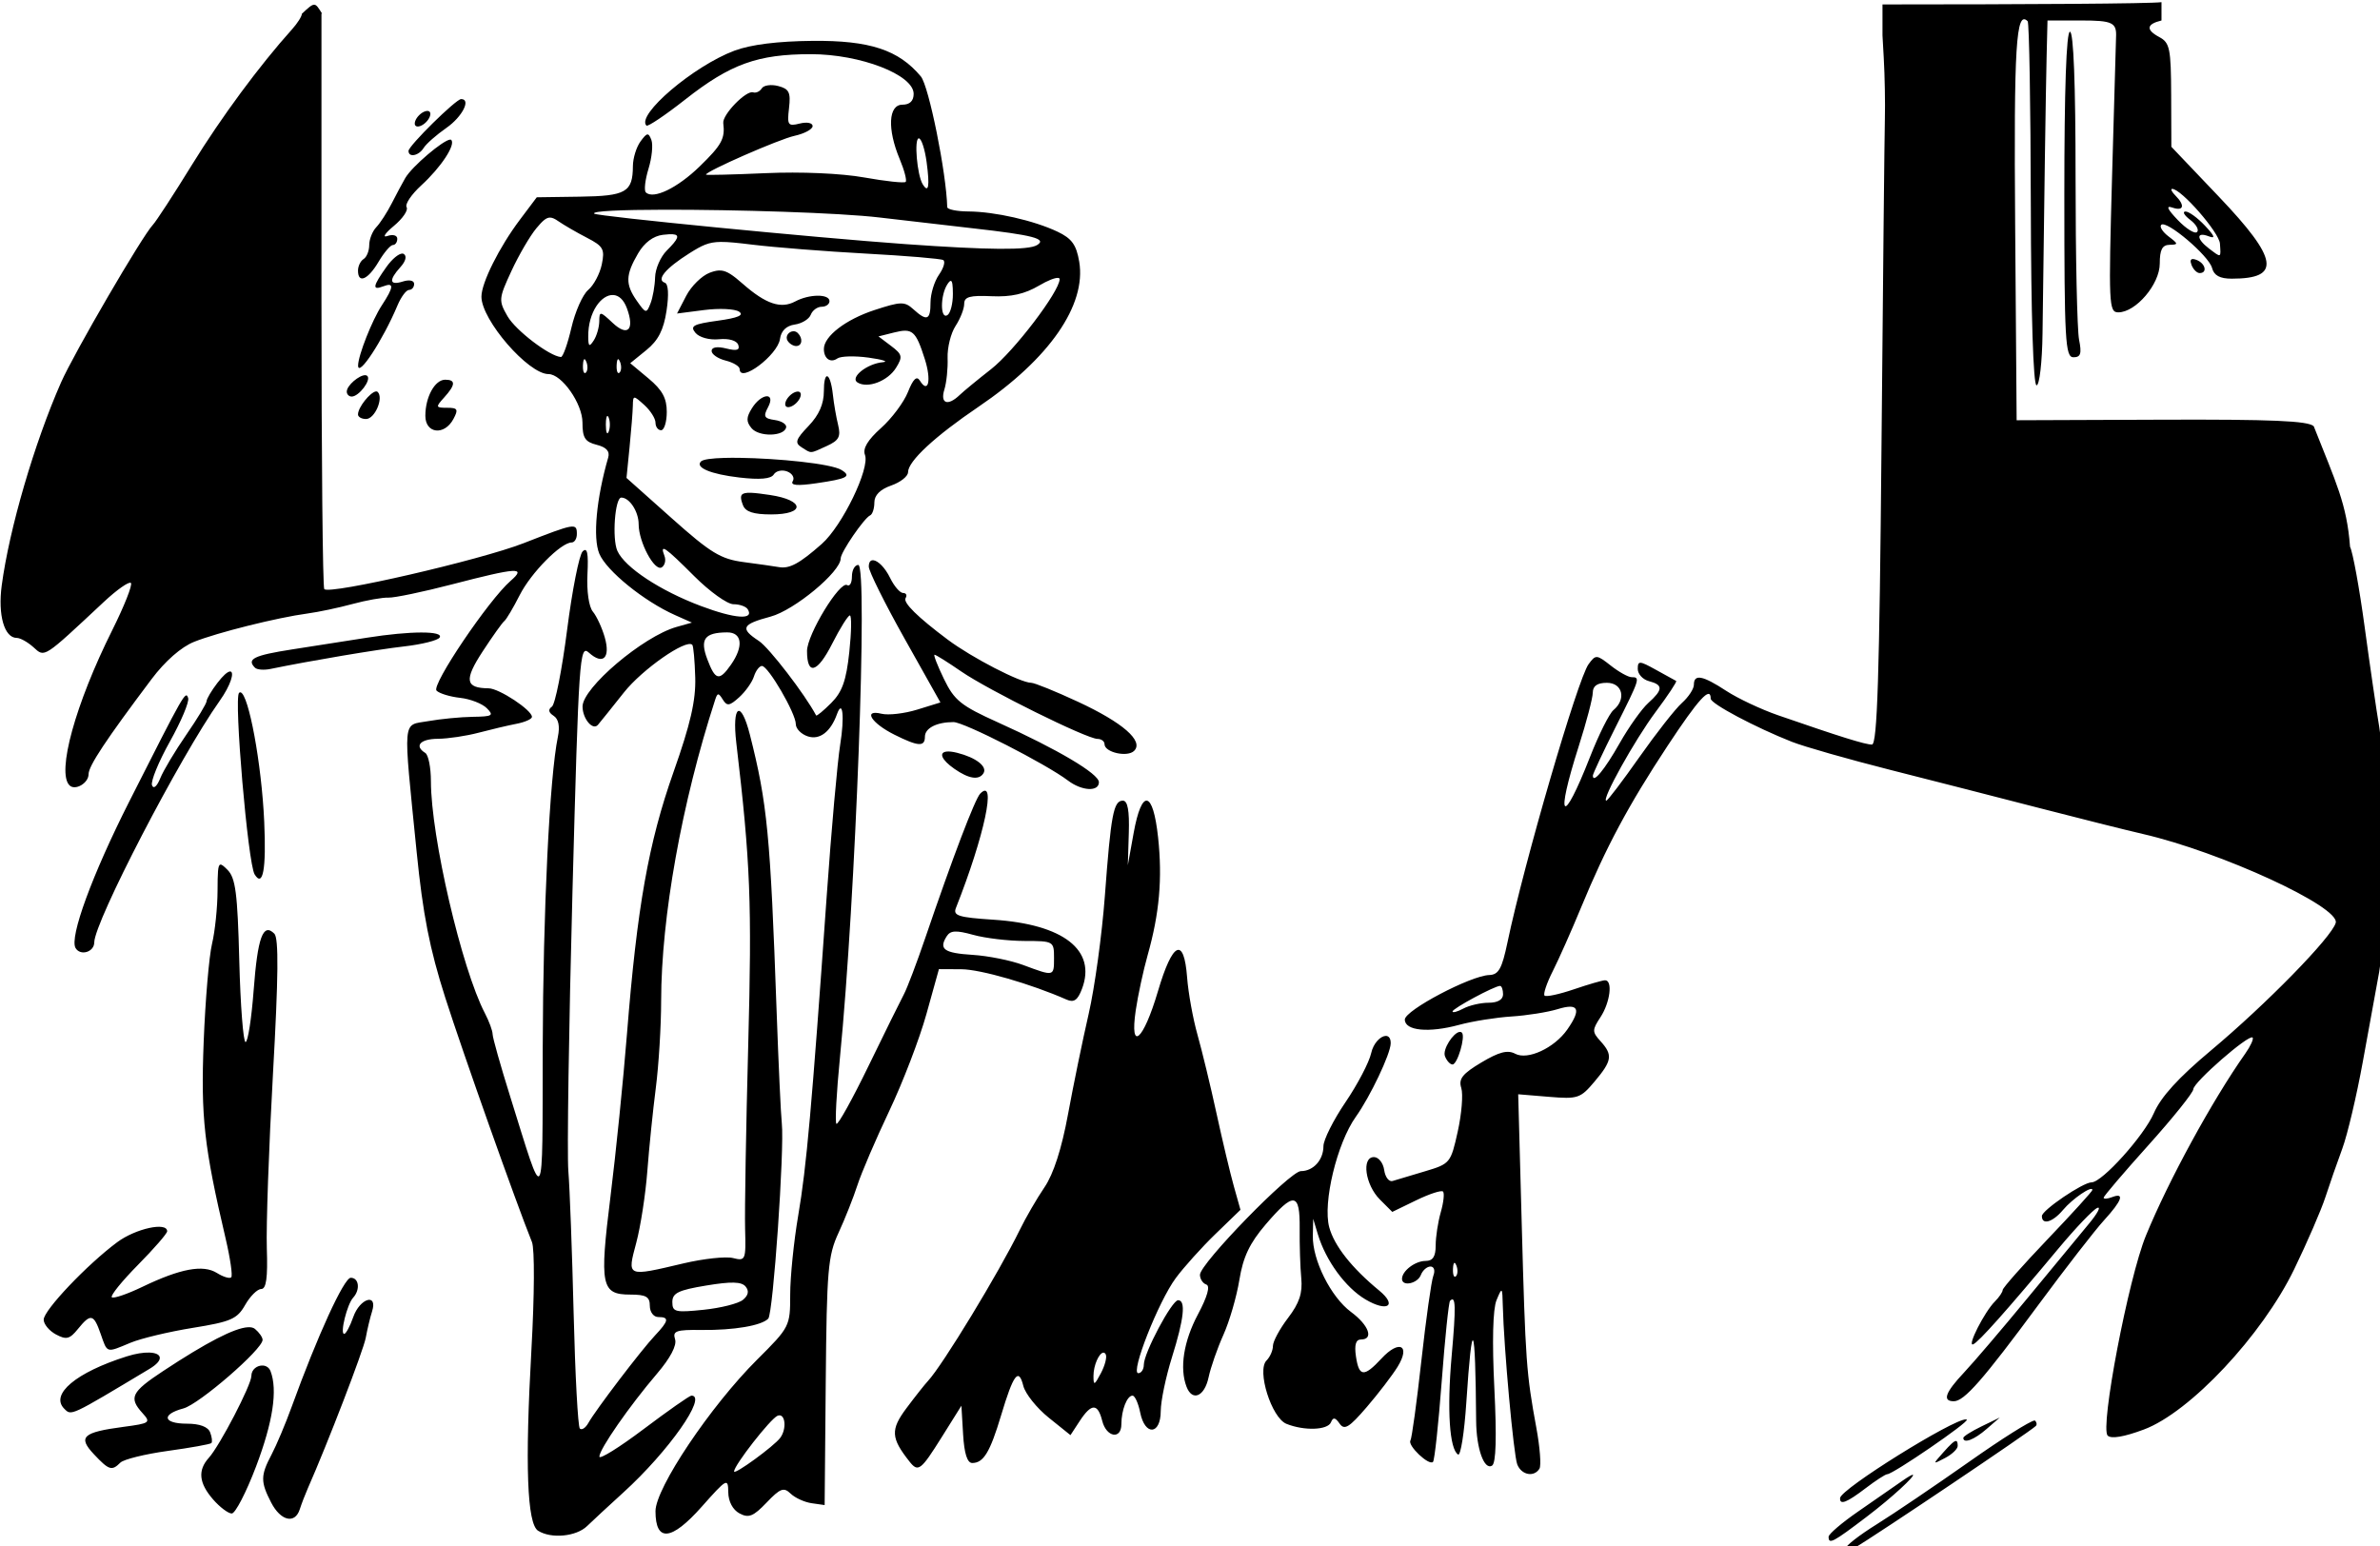 <?xml version="1.0" encoding="UTF-8" standalone="no"?>
<!-- Created with Inkscape (http://www.inkscape.org/) -->

<svg
   xmlns:dc="http://purl.org/dc/elements/1.1/"
   xmlns:cc="http://creativecommons.org/ns#"
   xmlns:rdf="http://www.w3.org/1999/02/22-rdf-syntax-ns#"
   xmlns:svg="http://www.w3.org/2000/svg"
   xmlns="http://www.w3.org/2000/svg"
   xmlns:sodipodi="http://sodipodi.sourceforge.net/DTD/sodipodi-0.dtd"
   xmlns:inkscape="http://www.inkscape.org/namespaces/inkscape"
   width="112.365mm"
   height="73.002mm"
   viewBox="0 0 112.365 73.002"
   version="1.1"
   id="svg8"
   inkscape:version="0.92.3 (2405546, 2018-03-11)"
   sodipodi:docname="Man with newspaper.svg">
  <title
     id="title67">Man with newspaper</title>
  <defs
     id="defs2" />
  <sodipodi:namedview
     id="base"
     pagecolor="#ffffff"
     bordercolor="#666666"
     borderopacity="1.0"
     inkscape:pageopacity="0.0"
     inkscape:pageshadow="2"
     inkscape:zoom="1.6299483"
     inkscape:cx="275.47235"
     inkscape:cy="152.52006"
     inkscape:document-units="mm"
     inkscape:current-layer="layer1"
     showgrid="false"
     inkscape:snap-global="false"
     fit-margin-top="0"
     fit-margin-left="0"
     fit-margin-right="0"
     fit-margin-bottom="0"
     inkscape:window-width="1920"
     inkscape:window-height="1017"
     inkscape:window-x="3832"
     inkscape:window-y="-8"
     inkscape:window-maximized="1" />
  <g
     inkscape:label="Layer 1"
     inkscape:groupmode="layer"
     id="layer1"
     transform="translate(-17.274,-64.773)">
    <path
       style="fill:#000000;stroke-width:3.78"
       d="m 118.965,246.889 c 0,0.446 -0.787,1.688 -1.75,2.758 -5.79,6.437 -12.604,15.662 -17.797,24.088 -3.274,5.313 -6.425,10.151 -7.002,10.752 -1.865,1.941 -14.095,22.938 -16.363,28.092 -4.767,10.835 -9.215,26.061 -10.562,36.162 -0.703,5.272 0.464,9.338 2.682,9.338 0.625,10e-6 1.967,0.751 2.982,1.67 2.032,1.839 1.657,2.081 12.539,-8.092 2.326,-2.174 4.493,-3.69 4.814,-3.369 0.321,0.321 -1.181,4.118 -3.338,8.438 -6.558,13.13 -9.914,25.311 -7.607,27.617 1.009,1.009 3.402,-0.388 3.402,-1.986 0,-1.458 3.09,-6.121 11.227,-16.941 2.418,-3.216 5.277,-5.72 7.578,-6.641 4.127,-1.65 14.843,-4.327 20.195,-5.043 1.925,-0.258 5.525,-1.018 8,-1.689 2.475,-0.672 5.367,-1.185 6.426,-1.141 1.059,0.044 6.171,-1.023 11.359,-2.371 11.624,-3.02 13.29,-3.12 10.402,-0.615 -3.905,3.387 -14.162,18.59 -13.195,19.557 0.509,0.509 2.397,1.086 4.197,1.283 1.8,0.197 3.94,1.026 4.756,1.842 1.311,1.311 1.023,1.488 -2.48,1.539 -2.18,0.032 -5.765,0.38 -7.965,0.771 -4.658,0.83 -4.489,-1.09 -2.053,23.273 1.118,11.182 2.313,17.272 5.102,26 3.098,9.697 12.642,36.603 15.443,43.537 0.49,1.212 0.448,9.495 -0.094,19.127 -1.163,20.664 -0.78,31.063 1.188,32.309 v -0.004 c 2.322,1.47 6.789,1.047 8.721,-0.824 0.993,-0.963 3.907,-3.66 6.475,-5.996 8.069,-7.341 15.033,-17.254 12.121,-17.254 -0.329,0 -4.154,2.681 -8.5,5.955 -4.346,3.275 -7.9,5.484 -7.9,4.912 0,-1.318 5.358,-9.03 10.266,-14.775 2.381,-2.788 3.566,-5.043 3.221,-6.131 -0.471,-1.485 0.178,-1.713 4.732,-1.658 5.731,0.068 10.662,-0.77 11.869,-2.016 0.868,-0.896 2.905,-30.225 2.416,-34.787 -0.177,-1.65 -0.593,-10.65 -0.926,-20 -1.12,-31.464 -1.658,-37.034 -4.76,-49.25 -1.613,-6.352 -3.224,-5.352 -2.416,1.5 2.512,21.303 2.793,28.448 2.119,53.75 -0.395,14.85 -0.645,29.603 -0.557,32.785 0.156,5.58 0.08,5.766 -2.154,5.205 -1.274,-0.32 -5.241,0.107 -8.814,0.949 -10.217,2.408 -10.06,2.476 -8.418,-3.689 0.769,-2.887 1.654,-8.625 1.967,-12.75 0.313,-4.125 0.993,-10.795 1.512,-14.822 0.519,-4.027 0.947,-11.002 0.951,-15.5 0.015,-14.929 3.673,-35.324 9.621,-53.648 0.412,-1.27 0.6,-1.277 1.363,-0.041 0.748,1.21 1.2,1.146 2.92,-0.41 1.12,-1.013 2.303,-2.682 2.629,-3.709 0.326,-1.027 0.969,-1.869 1.43,-1.869 1.114,0 6.029,8.447 6.029,10.361 0,0.828 0.978,1.816 2.174,2.195 2.086,0.662 4.028,-0.827 5.152,-3.947 1.024,-2.844 1.381,0.451 0.584,5.391 -0.488,3.025 -1.572,15.175 -2.406,27 -2.663,37.751 -3.603,48.306 -5.07,56.881 -0.789,4.61 -1.434,10.959 -1.434,14.109 0,5.661 -0.071,5.798 -5.914,11.619 -8.286,8.256 -18.086,22.873 -18.086,26.973 0,5.575 2.822,5.312 8.217,-0.766 4.51,-5.08 4.72,-5.196 4.75,-2.602 0.019,1.655 0.801,3.128 2.004,3.771 1.631,0.873 2.464,0.54 4.822,-1.928 2.438,-2.551 3.059,-2.783 4.279,-1.602 0.785,0.76 2.471,1.53 3.746,1.713 l 2.318,0.33 0.197,-22 c 0.178,-19.925 0.392,-22.424 2.275,-26.5 1.144,-2.475 2.661,-6.3 3.371,-8.5 0.71,-2.2 3.265,-8.154 5.676,-13.232 2.41,-5.079 5.387,-12.839 6.613,-17.244 l 2.23,-8.008 4,0.019 c 3.393,0.015 12.386,2.609 18.734,5.404 1.319,0.581 1.981,0.123 2.752,-1.906 2.623,-6.899 -3.284,-11.508 -15.793,-12.324 -6.216,-0.406 -7.21,-0.718 -6.666,-2.092 5.082,-12.84 7.321,-23.366 4.336,-20.381 -0.928,0.928 -4.913,11.393 -9.816,25.775 -1.502,4.405 -3.209,8.905 -3.795,10 -0.586,1.095 -3.422,6.839 -6.301,12.766 -2.879,5.926 -5.451,10.559 -5.717,10.293 -0.266,-0.266 0.017,-5.566 0.629,-11.777 2.805,-28.473 5.013,-87.791 3.268,-87.791 -0.623,0 -1.131,0.926 -1.131,2.059 0,1.132 -0.385,1.821 -0.854,1.531 -1.29,-0.797 -7.146,8.825 -7.146,11.74 0,4.445 1.842,3.913 4.48,-1.293 1.404,-2.77 2.822,-5.037 3.152,-5.037 0.33,0 0.284,2.941 -0.102,6.537 -0.544,5.082 -1.262,7.1 -3.223,9.061 -1.387,1.387 -2.596,2.384 -2.686,2.213 -1.967,-3.73 -8.386,-12.08 -10.201,-13.27 -3.405,-2.231 -3.058,-2.958 2.074,-4.33 4.244,-1.135 12.504,-7.987 12.504,-10.373 0,-1.094 4.174,-7.194 5.25,-7.672 0.412,-0.183 0.75,-1.22 0.75,-2.303 0,-1.288 1.037,-2.329 3,-3.014 1.65,-0.575 3,-1.642 3,-2.371 0,-1.958 4.76,-6.376 12.578,-11.672 12.58,-8.521 19.224,-18.098 17.918,-25.83 -0.51,-3.02 -1.321,-4.141 -3.863,-5.348 -4.195,-1.99 -11.175,-3.575 -15.883,-3.605 -2.063,-0.013 -3.758,-0.361 -3.77,-0.773 -0.148,-6.072 -3.279,-21.586 -4.699,-23.283 -3.963,-4.737 -9.112,-6.43 -19.281,-6.338 -6.222,0.057 -11.031,0.661 -13.936,1.75 -7.287,2.732 -17.548,11.47 -15.672,13.346 0.242,0.242 3.353,-1.85 6.914,-4.648 8.053,-6.329 12.898,-8.076 22.381,-8.076 8.82,0 18.312,3.666 18.312,7.072 0,1.261 -0.692,1.928 -2,1.928 -2.503,0 -2.723,4.338 -0.488,9.686 0.832,1.992 1.311,3.823 1.064,4.07 -0.247,0.247 -3.569,-0.109 -7.383,-0.791 -4.095,-0.732 -11.287,-1.045 -17.564,-0.766 -5.847,0.26 -10.629,0.377 -10.629,0.262 0,-0.604 13.01,-6.305 15.773,-6.912 1.774,-0.39 3.227,-1.172 3.227,-1.738 0,-0.574 -1.017,-0.772 -2.297,-0.451 -2.099,0.527 -2.262,0.29 -1.906,-2.752 0.326,-2.796 0.019,-3.423 -1.92,-3.93 -1.269,-0.332 -2.589,-0.146 -2.934,0.412 -0.345,0.558 -1.036,0.879 -1.535,0.713 -1.245,-0.415 -5.517,3.981 -5.326,5.482 0.35,2.758 -0.275,3.903 -4.219,7.73 -3.966,3.849 -8.266,5.916 -9.578,4.604 -0.342,-0.342 -0.125,-2.237 0.48,-4.211 0.606,-1.974 0.833,-4.286 0.506,-5.139 -0.516,-1.344 -0.773,-1.306 -1.934,0.281 -0.737,1.007 -1.346,2.983 -1.354,4.391 -0.028,4.648 -1.218,5.333 -9.453,5.449 l -7.674,0.109 -3.008,4 c -3.677,4.891 -6.85,11.241 -6.85,13.707 0,4.157 8.349,13.793 11.951,13.793 2.361,0 6.049,5.26 6.049,8.627 0,2.734 0.455,3.448 2.529,3.969 1.729,0.434 2.38,1.153 2.057,2.27 -2.107,7.268 -2.759,14.303 -1.59,17.125 1.262,3.048 7.972,8.488 13.504,10.949 l 3,1.336 -2.736,0.771 c -5.954,1.68 -16.791,10.87 -16.75,14.205 0.027,2.183 1.832,4.313 2.744,3.238 0.463,-0.545 2.544,-3.14 4.627,-5.766 3.282,-4.138 11.091,-9.583 12.18,-8.494 0.204,0.204 0.441,2.824 0.527,5.82 0.118,4.094 -0.842,8.28 -3.867,16.84 -4.458,12.615 -6.494,24.059 -8.291,46.609 -0.657,8.25 -1.98,21.3 -2.939,29 -1.984,15.93 -1.665,17.5 3.541,17.5 2.798,0 3.465,0.385 3.465,2 0,1.111 0.667,2 1.5,2 2.01,0 1.89,0.667 -0.584,3.291 -2.446,2.594 -10.562,13.249 -11.865,15.578 -0.496,0.887 -1.18,1.335 -1.52,0.996 -0.339,-0.339 -0.835,-9.561 -1.104,-20.492 -0.269,-10.931 -0.694,-22.348 -0.943,-25.373 -0.249,-3.025 0.081,-25.4 0.732,-49.723 1.122,-41.869 1.279,-44.139 2.922,-42.652 2.517,2.278 3.886,0.953 2.828,-2.736 -0.486,-1.696 -1.437,-3.75 -2.113,-4.564 -0.713,-0.859 -1.119,-3.652 -0.967,-6.652 0.193,-3.8 -0.034,-4.883 -0.855,-4.08 -0.615,0.601 -1.861,6.901 -2.77,14 -0.908,7.099 -2.127,13.246 -2.707,13.658 -0.709,0.504 -0.611,1.037 0.301,1.625 0.886,0.571 1.152,1.873 0.764,3.75 -1.474,7.124 -2.641,31.051 -2.699,55.369 -0.071,29.371 0.43,28.63 -5.828,8.617 -1.701,-5.438 -3.097,-10.388 -3.1,-11 -0.003,-0.612 -0.621,-2.294 -1.375,-3.738 -4.135,-7.926 -9.617,-31.487 -9.617,-41.334 0,-2.432 -0.45,-4.699 -1,-5.039 -2.024,-1.251 -0.91,-2.502 2.25,-2.525 1.788,-0.013 5.05,-0.5 7.25,-1.082 2.2,-0.582 5.238,-1.298 6.75,-1.59 1.512,-0.292 2.75,-0.844 2.75,-1.229 0,-1.216 -5.845,-5.074 -7.711,-5.09 -4.167,-0.036 -4.404,-1.466 -1.086,-6.549 1.772,-2.714 3.516,-5.161 3.875,-5.436 0.359,-0.275 1.592,-2.357 2.742,-4.625 2.014,-3.974 7.348,-9.375 9.256,-9.375 0.508,0 0.924,-0.675 0.924,-1.5 0,-2.013 -0.293,-1.963 -9.5,1.633 -7.706,3.009 -34.474,9.178 -35.5,8.182 -0.275,-0.267 -0.5,-23.449 -0.5,-51.516 v -51.029 l 0.115,0.01 c -1.307,-2.059 -1.242,-2.187 -3.617,0.033 z m 331.311,-2.076 c -2.068,0.274 -23.962,0.398 -49.709,0.404 v 5.523 l 0.227,4.031 c 0.181,3.193 0.269,8.055 0.199,10.805 -0.07,2.75 -0.34,28.962 -0.602,58.25 -0.367,41.077 -0.755,53.25 -1.699,53.254 -1.196,0.005 -5.618,-1.375 -16.725,-5.219 -3.025,-1.047 -7.178,-3.001 -9.229,-4.344 -4.211,-2.757 -5.771,-3.055 -5.771,-1.098 0,0.74 -0.961,2.202 -2.135,3.25 -1.173,1.048 -4.585,5.394 -7.582,9.656 -2.997,4.263 -5.646,7.75 -5.885,7.75 -0.955,0 5.066,-10.83 8.801,-15.828 2.189,-2.93 3.828,-5.405 3.641,-5.5 -0.187,-0.095 -1.802,-0.985 -3.59,-1.979 -2.957,-1.644 -3.25,-1.658 -3.25,-0.156 0,0.908 0.9,1.884 2,2.172 2.547,0.666 2.52,1.512 -0.123,3.885 -1.167,1.048 -3.46,4.269 -5.096,7.156 -2.701,4.769 -4.781,7.286 -4.781,5.785 0,-0.32 1.8,-4.16 4,-8.535 4.403,-8.758 4.48,-9 2.906,-9 -0.601,0 -2.272,-0.929 -3.715,-2.064 -2.519,-1.982 -2.679,-1.992 -3.955,-0.25 -1.93,2.633 -11.491,35.433 -14.447,49.564 -0.981,4.69 -1.579,5.762 -3.246,5.816 -3.324,0.108 -15.043,6.289 -15.043,7.934 0,1.997 4.262,2.412 9.674,0.943 2.379,-0.646 6.576,-1.316 9.326,-1.49 2.75,-0.174 6.462,-0.765 8.25,-1.314 3.73,-1.146 4.254,-0.017 1.689,3.645 -2.3,3.284 -7.054,5.493 -9.268,4.309 -1.353,-0.724 -2.87,-0.334 -6.031,1.551 -3.383,2.017 -4.097,2.923 -3.582,4.545 0.353,1.114 0.07,4.603 -0.629,7.756 -1.248,5.625 -1.357,5.757 -5.852,7.094 -2.519,0.749 -5.107,1.523 -5.752,1.721 -0.645,0.197 -1.32,-0.68 -1.5,-1.949 -0.18,-1.27 -1.001,-2.309 -1.826,-2.309 -2.252,0 -1.558,4.942 1.062,7.562 l 2.205,2.205 4.262,-2.07 c 2.344,-1.139 4.494,-1.84 4.775,-1.559 0.282,0.282 0.103,1.937 -0.396,3.68 -0.5,1.742 -0.908,4.408 -0.908,5.924 0,1.988 -0.503,2.758 -1.801,2.758 -1.855,0 -4.199,1.786 -4.199,3.199 0,1.423 2.768,0.848 3.361,-0.699 0.317,-0.825 1.087,-1.5 1.713,-1.5 0.648,0 0.865,0.711 0.504,1.652 -0.349,0.91 -1.307,7.718 -2.129,15.131 -0.822,7.412 -1.699,13.808 -1.949,14.213 -0.55,0.889 3.298,4.538 4.021,3.814 0.28,-0.28 0.979,-6.755 1.555,-14.389 0.575,-7.634 1.244,-14.077 1.484,-14.318 1.02,-1.02 1.075,0.911 0.279,9.896 -0.843,9.522 -0.381,16.548 1.152,17.496 0.451,0.279 1.11,-3.883 1.465,-9.246 1.045,-15.813 1.614,-14.758 1.752,3.25 0.038,4.929 1.43,8.839 2.838,7.969 0.704,-0.435 0.838,-5.003 0.404,-13.809 -0.41,-8.312 -0.267,-14.081 0.387,-15.66 0.999,-2.412 1.037,-2.377 1.121,1 0.187,7.502 1.925,26.591 2.572,28.25 0.742,1.903 2.986,2.338 3.957,0.768 0.334,-0.54 0.088,-3.802 -0.547,-7.25 -1.798,-9.772 -1.944,-11.793 -2.611,-36.363 l -0.629,-23.094 5.469,0.453 c 5.163,0.428 5.618,0.275 8.148,-2.732 3.119,-3.707 3.268,-4.726 1.049,-7.178 -1.509,-1.667 -1.509,-1.99 0,-4.293 1.718,-2.623 2.205,-6.561 0.811,-6.561 -0.452,0 -2.952,0.724 -5.555,1.611 -2.603,0.887 -4.954,1.392 -5.225,1.121 -0.271,-0.271 0.388,-2.235 1.465,-4.363 1.076,-2.129 3.35,-7.244 5.053,-11.369 4.42,-10.708 8.419,-18.18 15.385,-28.75 5.524,-8.382 7.699,-10.76 7.699,-8.418 0,0.893 7.959,5.122 14.469,7.686 2.183,0.86 10.058,3.106 17.5,4.992 7.442,1.886 19.381,4.943 26.531,6.793 7.15,1.85 15.475,3.935 18.5,4.633 13.907,3.208 35.098,12.97 34.352,15.826 -0.655,2.505 -12.371,14.49 -22.227,22.738 -5.813,4.865 -8.92,8.277 -10.186,11.191 -1.745,4.019 -9.206,12.309 -11.08,12.309 -1.536,0 -8.859,4.969 -8.859,6.012 0,1.659 1.923,1.103 3.76,-1.088 1.686,-2.01 5.24,-4.432 5.24,-3.57 0,0.234 -3.593,4.187 -7.984,8.785 -4.392,4.598 -7.992,8.666 -8,9.039 -0.008,0.373 -0.633,1.295 -1.387,2.049 -1.864,1.864 -5.021,8.083 -3.875,7.633 0.961,-0.377 5.946,-5.976 15.246,-17.125 3.025,-3.627 6.109,-6.853 6.854,-7.172 0.745,-0.319 0.07,0.962 -1.5,2.846 -1.57,1.884 -6.497,7.85 -10.949,13.258 -4.452,5.408 -9.514,11.344 -11.25,13.189 -3.386,3.601 -3.938,5.145 -1.842,5.145 1.855,0 5.18,-3.794 15.129,-17.26 4.778,-6.467 10.008,-13.205 11.623,-14.973 3.229,-3.535 3.743,-5.016 1.436,-4.131 -0.825,0.317 -1.5,0.361 -1.5,0.098 0,-0.263 3.59,-4.474 7.979,-9.357 4.389,-4.883 7.989,-9.369 8,-9.971 0.023,-1.235 9.908,-9.854 10.557,-9.205 0.23,0.23 -0.355,1.518 -1.301,2.859 -5.903,8.375 -13.703,22.668 -17.703,32.438 -3.118,7.615 -8.206,34.226 -6.811,35.621 0.624,0.624 2.919,0.238 6.459,-1.086 8.221,-3.076 21.076,-16.787 26.77,-28.551 2.315,-4.782 4.815,-10.558 5.557,-12.838 0.741,-2.28 2.097,-6.17 3.012,-8.645 0.915,-2.475 2.562,-9.45 3.66,-15.5 1.099,-6.05 2.41,-13.25 2.916,-16 1.2,-6.524 1.219,-36.438 0.027,-43.5 -0.51,-3.025 -1.692,-11.125 -2.625,-18 -0.933,-6.875 -2.101,-13.281 -2.596,-14.236 -0.572,-7.654 -2.515,-11.456 -6.467,-21.473 -0.959,-0.959 -7.502,-1.242 -27.1,-1.168 L 424.467,319.299 424.203,284.5 c -0.241,-31.911 0.156,-38.366 2.229,-36.293 0.274,0.274 0.525,14.982 0.562,32.684 0.04,19.688 0.437,32.186 1.02,32.186 0.527,0 1.003,-4.133 1.066,-9.25 0.28,-22.746 0.591,-43.752 0.732,-49.5 l 0.154,-6.25 h 6 c 5.593,0 6.351,0.366 6.211,3 -0.015,0.275 -0.333,11.412 -0.707,24.75 -0.641,22.856 -0.577,24.25 1.104,24.25 3.129,0 7.393,-5.01 7.393,-8.688 0,-2.476 0.442,-3.322 1.75,-3.346 1.589,-0.029 1.572,-0.164 -0.178,-1.488 -1.06,-0.802 -1.652,-1.732 -1.316,-2.068 0.921,-0.921 8.487,5.495 9.059,7.682 0.351,1.343 1.388,1.908 3.51,1.908 8.868,0 8.327,-3.456 -2.291,-14.607 l -8.469,-8.893 -0.033,-9.215 c -0.029,-8.264 -0.246,-9.329 -2.094,-10.318 -2.476,-1.325 -2.297,-2.321 0.371,-2.967 z m -16.311,5.266 c -0.644,0 -1,10.333 -1,29 0,26.103 0.162,29 1.625,29 1.287,0 1.495,-0.651 1,-3.125 -0.344,-1.719 -0.625,-14.769 -0.625,-29 0,-16.583 -0.359,-25.875 -1,-25.875 z m -286.629,12 c -0.917,10e-6 -9.371,8.333 -9.371,9.236 0,1.239 1.834,0.873 2.701,-0.537 0.44,-0.715 2.261,-2.319 4.049,-3.566 2.833,-1.976 4.444,-5.133 2.621,-5.133 z m -5.945,2.113 c -0.137,-0.012 -0.301,0.012 -0.488,0.074 -0.722,0.241 -1.509,1.028 -1.75,1.75 -0.25,0.75 0.125,1.125 0.875,0.875 0.722,-0.241 1.509,-1.028 1.75,-1.75 0.188,-0.562 0.023,-0.914 -0.387,-0.949 z m 87.488,4.887 c 0.452,0 1.078,1.904 1.391,4.23 0.581,4.335 0.35,5.638 -0.697,3.943 -1.008,-1.631 -1.563,-8.174 -0.693,-8.174 z m -83.49,0.219 c -1.215,0.055 -6.782,4.75 -8.008,6.859 -0.504,0.868 -1.586,2.893 -2.404,4.5 -0.819,1.607 -2.056,3.517 -2.75,4.244 -0.694,0.727 -1.262,2.161 -1.262,3.189 0,1.028 -0.45,2.148 -1,2.488 -0.55,0.34 -1,1.266 -1,2.059 0,2.386 1.775,1.63 3.658,-1.559 0.975,-1.65 2.125,-3 2.557,-3 0.431,0 0.785,-0.499 0.785,-1.107 0,-0.618 -0.772,-0.838 -1.75,-0.5 -0.962,0.333 -0.456,-0.47 1.127,-1.783 1.583,-1.313 2.611,-2.819 2.285,-3.346 -0.326,-0.527 0.855,-2.282 2.623,-3.9 3.51,-3.214 6.163,-7.247 5.32,-8.09 -0.04,-0.04 -0.101,-0.058 -0.182,-0.055 z m 306.795,8.781 c 1.602,0 8.369,7.759 8.504,9.75 0.177,2.614 0.281,2.568 -1.973,0.857 -2.246,-1.706 -2.261,-3.017 -0.023,-2.158 1.255,0.481 1.071,-0.037 -0.674,-1.895 -1.32,-1.406 -2.885,-2.541 -3.477,-2.523 -0.592,0.017 -0.208,0.688 0.852,1.49 1.06,0.802 1.608,1.775 1.219,2.164 -0.389,0.389 -1.93,-0.568 -3.426,-2.127 -1.876,-1.955 -2.178,-2.644 -0.971,-2.227 2.018,0.699 2.298,-0.385 0.551,-2.133 -0.66,-0.66 -0.922,-1.199 -0.582,-1.199 z m -268.662,3.713 c 12.583,-0.021 31.142,0.522 38.443,1.395 4.125,0.493 11.55,1.353 16.5,1.91 10.78,1.213 13.3,1.87 11.484,2.992 -1.525,0.942 -8.552,0.891 -23.484,-0.172 -16.135,-1.148 -54.932,-4.947 -55.416,-5.426 -0.475,-0.47 4.923,-0.687 12.473,-0.699 z m -20.312,1.402 c 0.421,0.013 0.863,0.238 1.443,0.641 0.997,0.691 3.291,2.018 5.098,2.951 2.919,1.507 3.214,2.035 2.65,4.744 -0.349,1.676 -1.437,3.724 -2.418,4.549 -0.981,0.825 -2.331,3.863 -3,6.75 -0.669,2.888 -1.51,5.229 -1.867,5.205 -2.029,-0.138 -8.068,-4.747 -9.508,-7.256 -1.614,-2.812 -1.586,-3.142 0.691,-8.066 1.306,-2.824 3.311,-6.258 4.457,-7.633 1.112,-1.334 1.752,-1.906 2.453,-1.885 z m 21.828,2.971 c 1.36,0.09 0.96,0.882 -1.072,2.914 -1.1,1.1 -2.032,3.238 -2.07,4.75 -0.039,1.512 -0.408,3.615 -0.822,4.672 -0.714,1.822 -0.84,1.797 -2.43,-0.473 -2.068,-2.952 -2.026,-4.603 0.219,-8.449 1.125,-1.928 2.708,-3.113 4.428,-3.316 0.4,-0.047 0.752,-0.08 1.057,-0.096 0.267,-0.014 0.497,-0.015 0.691,-0.002 z m 8.551,1.365 c 1.318,-0.015 3.019,0.166 5.578,0.48 4.014,0.493 13.149,1.212 20.299,1.6 7.15,0.387 13.343,0.906 13.762,1.152 0.418,0.246 0.081,1.417 -0.75,2.604 -0.831,1.186 -1.512,3.408 -1.512,4.936 0,3.172 -0.63,3.422 -3.062,1.221 -1.558,-1.41 -2.209,-1.394 -6.926,0.148 -5.114,1.673 -9.012,4.669 -9.012,6.93 0,1.727 1.181,2.556 2.408,1.689 0.601,-0.424 3.117,-0.487 5.592,-0.141 2.474,0.346 3.6,0.71 2.5,0.811 -2.826,0.257 -5.92,2.742 -4.504,3.617 1.809,1.118 5.398,-0.253 6.863,-2.623 1.215,-1.966 1.121,-2.38 -0.887,-3.895 l -2.246,-1.695 2.781,-0.697 c 3.28,-0.823 3.854,-0.328 5.471,4.729 1.214,3.795 0.638,6.299 -0.883,3.838 -0.555,-0.898 -1.196,-0.284 -2.113,2.027 -0.724,1.825 -2.886,4.721 -4.807,6.436 -2.364,2.111 -3.287,3.652 -2.857,4.771 0.922,2.401 -4.047,12.65 -7.693,15.869 -3.955,3.492 -5.74,4.46 -7.625,4.131 -0.825,-0.144 -3.647,-0.545 -6.271,-0.891 -4.114,-0.542 -5.881,-1.616 -12.832,-7.812 l -8.062,-7.186 0.547,-5.5 c 0.301,-3.025 0.565,-6.357 0.584,-7.404 0.035,-1.842 0.102,-1.845 2.035,-0.096 1.1,0.995 2,2.415 2,3.154 0,0.74 0.45,1.346 1,1.346 0.55,1e-5 1.006,-1.462 1.01,-3.25 0.007,-2.451 -0.792,-3.918 -3.25,-5.971 l -3.26,-2.721 2.879,-2.34 c 2.113,-1.715 3.069,-3.58 3.588,-7 0.439,-2.895 0.323,-4.788 -0.307,-4.998 -1.571,-0.524 0.13,-2.563 4.375,-5.242 2.26,-1.427 3.392,-2.002 5.588,-2.027 z m -56.723,2.074 c -0.644,-0.005 -1.825,0.964 -2.824,2.367 -2.466,3.464 -2.596,4.244 -0.576,3.469 1.957,-0.751 1.893,0.108 -0.25,3.379 -1.739,2.654 -4.204,8.895 -4.234,10.711 -0.036,2.292 4.418,-4.493 7.025,-10.701 0.635,-1.512 1.56,-2.75 2.057,-2.75 0.496,0 0.902,-0.479 0.902,-1.066 0,-0.612 -0.853,-0.798 -2,-0.434 -2.401,0.762 -2.567,-0.217 -0.436,-2.572 0.945,-1.045 1.175,-1.971 0.578,-2.34 -0.068,-0.042 -0.15,-0.062 -0.242,-0.062 z m 319.051,0.979 c -0.474,-0.028 -0.572,0.32 -0.293,1.047 0.306,0.797 0.958,1.449 1.449,1.449 1.438,10e-6 1.025,-1.735 -0.557,-2.342 -0.242,-0.093 -0.441,-0.145 -0.6,-0.154 z m -262.705,2.037 c -0.48,0.03 -0.989,0.172 -1.596,0.402 -1.405,0.534 -3.286,2.388 -4.182,4.119 l -1.629,3.146 4.83,-0.623 c 2.656,-0.343 5.451,-0.216 6.209,0.283 0.961,0.633 -0.187,1.123 -3.791,1.619 -4.352,0.599 -4.98,0.939 -3.971,2.154 0.684,0.824 2.483,1.318 4.191,1.15 1.777,-0.174 3.174,0.232 3.439,1 0.325,0.94 -0.262,1.116 -2.15,0.643 -1.606,-0.403 -2.598,-0.236 -2.598,0.438 0,0.599 1.125,1.372 2.5,1.717 1.375,0.345 2.5,1.027 2.5,1.518 0,2.595 6.771,-2.474 7.184,-5.379 0.206,-1.446 1.128,-2.344 2.627,-2.557 1.271,-0.18 2.557,-0.968 2.857,-1.75 0.3,-0.782 1.173,-1.422 1.939,-1.422 0.766,0 1.393,-0.45 1.393,-1 0,-1.313 -3.607,-1.281 -6.104,0.055 -2.556,1.368 -5.234,0.466 -9.359,-3.156 -1.76,-1.546 -2.777,-2.244 -3.818,-2.35 -0.156,-0.016 -0.313,-0.018 -0.473,-0.008 z m 60.469,1.32 c 0.184,0.013 0.285,0.086 0.285,0.227 0,2.172 -8.124,12.839 -12.207,16.029 -2.361,1.844 -4.888,3.924 -5.615,4.619 -2.108,2.017 -3.489,1.515 -2.711,-0.986 0.385,-1.237 0.643,-3.764 0.576,-5.615 -0.067,-1.851 0.571,-4.423 1.418,-5.715 0.847,-1.292 1.539,-3.062 1.539,-3.934 0,-1.26 1,-1.54 4.875,-1.363 3.486,0.159 5.907,-0.386 8.5,-1.916 1.496,-0.882 2.787,-1.386 3.34,-1.346 z m -19.082,0.531 c 0.25,0.053 0.344,0.781 0.352,2.299 0.008,1.755 -0.434,3.469 -0.984,3.809 -1.282,0.792 -1.282,-3.517 0,-5.5 0.277,-0.428 0.483,-0.639 0.633,-0.607 z m -60.168,2.516 c 0.954,0.049 1.851,0.768 2.436,2.342 1.429,3.843 0.165,5.158 -2.527,2.629 -2.237,-2.102 -2.374,-2.118 -2.389,-0.303 -0.008,1.058 -0.451,2.599 -0.984,3.424 -0.789,1.22 -0.973,1.092 -0.984,-0.686 -0.031,-4.386 2.35,-7.515 4.449,-7.406 z m 32.127,6.455 c -0.801,-0.002 -1.561,0.876 -1.049,1.705 0.316,0.512 0.998,0.932 1.516,0.932 1.075,0 1.254,-1.356 0.303,-2.307 -0.231,-0.231 -0.502,-0.329 -0.77,-0.33 z m -37.227,4.982 c 0.091,0.014 0.199,0.168 0.318,0.467 0.289,0.722 0.252,1.584 -0.08,1.916 -0.332,0.332 -0.569,-0.258 -0.525,-1.312 0.03,-0.728 0.136,-1.093 0.287,-1.07 z m 6,0 c 0.091,0.014 0.199,0.168 0.318,0.467 0.289,0.722 0.252,1.584 -0.08,1.916 -0.332,0.332 -0.569,-0.258 -0.525,-1.312 0.03,-0.728 0.136,-1.093 0.287,-1.07 z m -45.064,2.848 c -1.049,-0.041 -3.301,1.811 -3.301,2.93 0,0.483 0.394,0.877 0.877,0.877 1.279,0 3.515,-2.94 2.789,-3.666 -0.091,-0.091 -0.215,-0.135 -0.365,-0.141 z m 82.215,0.193 c -0.29,0.084 -0.516,0.942 -0.516,2.643 0,2.3 -0.863,4.262 -2.732,6.213 -2.291,2.391 -2.493,3.003 -1.25,3.789 1.839,1.163 1.413,1.184 4.514,-0.229 2.15,-0.98 2.514,-1.66 2.004,-3.75 -0.343,-1.404 -0.758,-3.793 -0.92,-5.309 -0.246,-2.295 -0.726,-3.465 -1.1,-3.357 z M 144.5,312.078 c -1.842,0 -3.535,3.08 -3.535,6.434 0,3.186 3.392,3.571 5,0.566 0.919,-1.717 0.761,-2 -1.119,-2 -2.058,0 -2.091,-0.111 -0.535,-1.83 2.042,-2.256 2.096,-3.17 0.189,-3.17 z m -12.373,2.092 c -1,0.179 -3.162,2.813 -3.162,4.1 0,0.445 0.646,0.809 1.434,0.809 1.56,10e-6 3.166,-3.734 2.076,-4.824 -0.086,-0.086 -0.205,-0.11 -0.348,-0.084 z m 75.264,0.021 c -0.137,-0.012 -0.301,0.012 -0.488,0.074 -0.722,0.241 -1.509,1.028 -1.75,1.75 -0.25,0.75 0.125,1.125 0.875,0.875 0.722,-0.241 1.509,-1.028 1.75,-1.75 0.188,-0.562 0.023,-0.914 -0.387,-0.949 z m -5.623,0.834 c -0.682,0.035 -1.761,0.757 -2.619,2.131 -1.025,1.642 -1.041,2.388 -0.076,3.551 1.323,1.594 5.817,1.5 6.174,-0.129 0.12,-0.55 -0.793,-1.145 -2.029,-1.32 -1.886,-0.268 -2.081,-0.631 -1.215,-2.25 0.732,-1.367 0.448,-2.018 -0.234,-1.982 z m -28.336,3.514 c 0.06,0.022 0.126,0.117 0.195,0.289 0.277,0.688 0.277,1.813 0,2.5 -0.277,0.688 -0.504,0.125 -0.504,-1.25 0,-1.031 0.128,-1.606 0.309,-1.539 z m 23.479,7.455 c -0.968,-0.013 -1.88,-0.008 -2.703,0.016 -2.196,0.063 -3.769,0.261 -4.139,0.631 -1.083,1.083 1.742,2.267 6.82,2.859 3.685,0.43 5.658,0.256 6.15,-0.541 0.399,-0.645 1.473,-0.884 2.389,-0.533 0.916,0.351 1.363,1.126 0.994,1.723 -0.468,0.757 0.794,0.872 4.186,0.379 5.538,-0.804 6.338,-1.226 4.49,-2.367 -1.848,-1.142 -11.412,-2.077 -18.188,-2.166 z m 2.141,6.234 c -0.265,-0.011 -0.497,-0.011 -0.699,0.002 -1.349,0.086 -1.369,0.728 -0.803,2.205 0.452,1.179 1.871,1.643 5.023,1.643 6.139,1e-5 5.993,-2.532 -0.199,-3.461 -1.444,-0.217 -2.529,-0.355 -3.322,-0.389 z m -23.176,0.85 c 1.462,0 3.09,2.503 3.09,4.75 0,3.172 2.836,8.47 4.111,7.682 0.564,-0.349 0.783,-1.264 0.488,-2.033 -0.877,-2.286 0.042,-1.661 5.305,3.602 2.75,2.75 5.895,5 6.988,5 1.094,0 2.239,0.402 2.543,0.895 1.205,1.949 -2.248,1.712 -8.334,-0.574 -7.278,-2.734 -13.561,-6.879 -14.889,-9.82 -0.975,-2.16 -0.436,-9.5 0.697,-9.5 z m 44.906,11.166 c -0.488,-0.05 -0.816,0.299 -0.816,1.137 0,0.808 2.871,6.583 6.381,12.834 l 6.381,11.363 -4.131,1.277 c -2.272,0.702 -5.131,1.035 -6.354,0.738 -3.383,-0.821 -1.854,1.66 2.301,3.734 4.234,2.114 5.422,2.193 5.422,0.357 0,-1.531 2.102,-2.607 5.092,-2.607 1.891,0 16.47,7.447 20.408,10.424 2.466,1.864 5.5,2.023 5.5,0.287 0,-1.503 -7.363,-5.865 -18,-10.662 -6.589,-2.972 -7.755,-3.908 -9.602,-7.715 -1.156,-2.383 -1.914,-4.334 -1.682,-4.334 0.232,0 2.369,1.34 4.748,2.977 4.871,3.352 22.368,12.01 24.285,12.018 0.688,0.003 1.25,0.427 1.25,0.939 0,1.464 4.082,2.384 5.277,1.189 1.75,-1.75 -2.016,-5.036 -10.031,-8.756 -3.99,-1.852 -7.727,-3.367 -8.305,-3.367 -1.916,0 -10.575,-4.474 -14.863,-7.68 -5.375,-4.019 -8.012,-6.617 -7.521,-7.41 0.309,-0.5 0.109,-0.91 -0.443,-0.91 -0.552,0 -1.591,-1.204 -2.309,-2.676 -0.918,-1.884 -2.175,-3.075 -2.988,-3.158 z m -26.066,12.85 c 2.689,-0.018 2.99,2.482 0.693,5.762 -2.082,2.972 -2.784,2.809 -4.213,-0.977 -1.354,-3.588 -0.492,-4.758 3.52,-4.785 z m -54.482,0.021 c -2.355,0.006 -5.774,0.314 -9.652,0.924 -3.363,0.528 -9.378,1.468 -13.365,2.09 -6.822,1.063 -8.147,1.718 -6.602,3.264 0.357,0.357 1.594,0.453 2.75,0.215 7.12,-1.467 18.924,-3.455 23.836,-4.016 3.154,-0.36 5.993,-1.072 6.309,-1.584 0.371,-0.601 -0.92,-0.898 -3.275,-0.893 z m -33.992,6.947 c -0.047,-0.007 -0.1,-0.005 -0.158,0.008 -0.425,0.09 -1.154,0.708 -2.164,2.023 -1.05,1.367 -1.92,2.834 -1.932,3.26 -0.012,0.426 -1.646,3.126 -3.631,6 -1.985,2.874 -4.063,6.35 -4.619,7.725 -0.592,1.465 -1.202,1.982 -1.475,1.248 -0.256,-0.689 1.179,-4.195 3.189,-7.789 2.01,-3.595 3.474,-7.077 3.254,-7.738 -0.456,-1.369 -0.646,-1.037 -10.498,18.436 -6.618,13.079 -10.687,24.183 -9.564,26.094 0.859,1.463 3.321,0.724 3.332,-1 0.023,-3.67 15.271,-33.046 22.318,-42.998 2.061,-2.91 2.653,-5.161 1.947,-5.268 z m 245.225,2.016 c 2.796,0 3.496,2.928 1.164,4.863 -0.734,0.61 -2.616,4.378 -4.182,8.373 -4.934,12.587 -6.233,11.317 -1.996,-1.949 1.368,-4.283 2.492,-8.575 2.5,-9.537 0.009,-1.197 0.804,-1.75 2.514,-1.75 z m -243.42,1.701 c -0.096,-0.023 -0.188,0.006 -0.275,0.094 -0.947,0.947 1.582,30.403 2.775,32.334 1.483,2.4 2.089,-0.911 1.711,-9.348 -0.466,-10.401 -2.774,-22.73 -4.211,-23.08 z m 125.736,10.557 c -1.341,0.175 -0.905,1.437 1.434,3.068 2.572,1.794 4.387,2.07 5.18,0.787 0.737,-1.192 -1.333,-2.799 -4.686,-3.641 -0.837,-0.21 -1.481,-0.273 -1.928,-0.215 z m 31.453,8.74 c -1.67,0.002 -2.128,2.427 -3.213,17.002 -0.512,6.875 -1.81,16.325 -2.885,21 -1.075,4.675 -2.73,12.721 -3.68,17.879 -1.129,6.132 -2.58,10.632 -4.191,13 -1.356,1.992 -3.343,5.421 -4.416,7.621 -3.655,7.496 -13.77,24.14 -16.338,26.883 -0.576,0.615 -2.303,2.8 -3.838,4.855 -2.863,3.834 -2.778,5.312 0.547,9.512 1.545,1.951 2.012,1.595 5.744,-4.363 l 3.5,-5.59 0.303,5.102 c 0.202,3.417 0.739,5.102 1.627,5.102 2.01,0 3.172,-1.919 5.145,-8.5 2.199,-7.336 3.121,-8.559 3.953,-5.244 0.351,1.399 2.387,3.947 4.521,5.662 l 3.881,3.119 1.65,-2.518 c 2.086,-3.183 3.214,-3.189 4.01,-0.019 0.735,2.928 3.41,3.384 3.41,0.582 0,-2.496 1.009,-5.082 1.982,-5.082 0.422,10e-6 1.037,1.35 1.367,3 0.842,4.211 3.649,4.019 3.664,-0.25 0.007,-1.787 0.907,-6.101 2,-9.588 2.149,-6.857 2.504,-10.162 1.092,-10.162 -1.107,10e-6 -6.105,9.4 -6.105,11.482 0,0.835 -0.447,1.518 -0.992,1.518 -1.443,0 3.592,-12.768 6.68,-16.941 1.448,-1.957 4.634,-5.496 7.08,-7.863 l 4.449,-4.303 -1.18,-4.197 c -0.648,-2.308 -2.038,-8.151 -3.09,-12.984 -1.052,-4.834 -2.576,-11.134 -3.385,-14 -0.809,-2.866 -1.641,-7.461 -1.85,-10.211 -0.557,-7.355 -2.588,-6.399 -5.197,2.447 -2.605,8.83 -5.065,10.952 -3.957,3.412 0.393,-2.673 1.351,-7.109 2.127,-9.859 2.093,-7.414 2.643,-13.615 1.857,-20.947 -0.902,-8.421 -2.912,-8.791 -4.355,-0.803 l -1.039,5.75 0.176,-5.752 c 0.121,-3.983 -0.202,-5.751 -1.055,-5.75 z m -160.809,11.396 c -0.431,0.109 -0.47,1.398 -0.484,4.641 -0.013,3.005 -0.456,7.265 -0.984,9.465 -0.528,2.2 -1.197,10.032 -1.486,17.402 -0.527,13.448 0.06,18.727 3.896,35.055 0.835,3.551 1.29,6.685 1.012,6.963 -0.278,0.278 -1.422,-0.067 -2.543,-0.768 -2.473,-1.545 -6.5,-0.797 -13.295,2.469 -2.708,1.302 -5.156,2.133 -5.441,1.848 -0.285,-0.285 1.819,-2.884 4.674,-5.775 2.855,-2.891 5.191,-5.579 5.191,-5.975 0,-1.721 -5.617,-0.491 -8.906,1.949 -5.368,3.983 -13.094,12.121 -13.094,13.793 0,0.807 0.983,1.994 2.184,2.637 1.848,0.989 2.448,0.841 3.91,-0.965 2.279,-2.814 2.813,-2.7 4.057,0.867 1.216,3.487 0.942,3.405 5.297,1.586 1.861,-0.778 6.858,-1.973 11.105,-2.658 6.823,-1.101 7.912,-1.576 9.336,-4.08 0.887,-1.559 2.174,-2.839 2.861,-2.842 0.906,-0.005 1.182,-1.997 1.004,-7.256 -0.135,-3.987 0.359,-17.985 1.096,-31.105 0.971,-17.277 1.037,-24.157 0.244,-24.949 -2.007,-2.007 -2.974,0.635 -3.684,10.055 -0.383,5.088 -1.033,9.25 -1.443,9.25 -0.41,0 -0.913,-6.514 -1.119,-14.477 -0.312,-12.083 -0.662,-14.765 -2.111,-16.215 -0.618,-0.618 -1.017,-0.979 -1.275,-0.914 z m 130.885,11.928 c 0.717,-0.039 1.733,0.16 3.266,0.586 2.139,0.594 6.251,1.083 9.139,1.086 5.165,0.005 5.25,0.054 5.25,3.006 0,3.353 0.046,3.342 -5.5,1.277 -2.2,-0.819 -6.237,-1.631 -8.973,-1.803 -5.133,-0.323 -6.103,-1.014 -4.648,-3.311 0.333,-0.526 0.75,-0.803 1.467,-0.842 z m 97.115,9.678 c 0.297,1e-5 0.539,0.675 0.539,1.5 0,0.944 -0.952,1.5 -2.566,1.5 -1.411,1e-5 -3.436,0.466 -4.5,1.035 -1.064,0.569 -1.934,0.803 -1.934,0.52 0,-0.526 7.483,-4.555 8.461,-4.555 z m -7.203,8.199 c -1.104,0.123 -3.078,3.104 -2.607,4.33 0.31,0.809 0.916,1.471 1.348,1.471 0.875,1e-5 2.345,-4.99 1.67,-5.666 -0.112,-0.112 -0.252,-0.152 -0.41,-0.135 z m -13.193,0.713 c -0.891,0.044 -2.166,1.276 -2.559,3.062 -0.359,1.635 -2.42,5.573 -4.578,8.75 -2.158,3.177 -3.925,6.699 -3.926,7.826 -0.003,2.462 -1.799,4.449 -4.021,4.449 -1.922,0 -17.98,16.494 -17.98,18.469 0,0.75 0.509,1.534 1.133,1.742 0.731,0.244 0.197,2.138 -1.5,5.326 -2.54,4.771 -3.294,9.574 -2.025,12.881 1.027,2.677 3.196,1.755 3.926,-1.668 0.381,-1.787 1.573,-5.205 2.648,-7.594 1.075,-2.389 2.352,-6.786 2.838,-9.773 0.665,-4.086 1.824,-6.533 4.682,-9.875 5.029,-5.882 6.129,-5.747 6.062,0.742 -0.029,2.888 0.097,6.854 0.283,8.814 0.254,2.671 -0.335,4.447 -2.354,7.094 -1.481,1.942 -2.693,4.186 -2.693,4.986 0,0.801 -0.515,1.972 -1.145,2.602 -1.763,1.763 0.893,10.207 3.549,11.281 3.162,1.278 7.364,1.131 7.936,-0.277 0.383,-0.943 0.76,-0.885 1.537,0.234 0.85,1.225 1.693,0.714 4.826,-2.93 2.088,-2.428 4.567,-5.666 5.51,-7.197 2.351,-3.82 0.296,-4.886 -2.859,-1.482 -3.135,3.381 -4.026,3.308 -4.566,-0.375 -0.3,-2.047 -0.019,-3 0.887,-3 2.34,1e-5 1.42,-2.554 -1.768,-4.91 -3.584,-2.65 -6.891,-9.26 -6.799,-13.59 l 0.065,-3 0.824,2.736 c 1.421,4.72 4.936,9.527 8.508,11.635 3.9,2.301 5.708,1.111 2.422,-1.594 -4.888,-4.022 -8.007,-7.975 -8.898,-11.277 -1.175,-4.351 1.383,-14.974 4.738,-19.678 2.571,-3.605 6.179,-11.196 6.213,-13.072 0.017,-0.963 -0.38,-1.364 -0.914,-1.338 z m 12.301,40.434 c 0.091,0.014 0.199,0.168 0.318,0.467 0.289,0.722 0.252,1.584 -0.08,1.916 -0.332,0.332 -0.569,-0.258 -0.525,-1.312 0.03,-0.728 0.136,-1.093 0.287,-1.07 z m -196.654,2.654 c -1.205,0 -5.928,10.315 -10.533,23 -1.098,3.025 -2.711,6.85 -3.582,8.5 -1.973,3.736 -1.981,4.853 -0.07,8.549 1.698,3.284 4.24,3.883 5.098,1.201 0.308,-0.962 0.956,-2.65 1.441,-3.75 3.524,-7.985 9.914,-24.595 10.316,-26.814 0.27,-1.486 0.775,-3.598 1.123,-4.693 1.059,-3.336 -2.179,-2.363 -3.354,1.008 -0.575,1.65 -1.303,3 -1.617,3 -0.785,0 0.521,-5.276 1.596,-6.449 1.302,-1.42 1.051,-3.551 -0.418,-3.551 z m 68.236,0.867 c 1.105,0.028 1.741,0.257 2.102,0.691 0.656,0.79 0.503,1.568 -0.467,2.373 -0.794,0.659 -3.951,1.457 -7.014,1.773 -5.051,0.521 -5.568,0.393 -5.568,-1.375 0,-1.607 1.06,-2.124 6.037,-2.947 2.232,-0.369 3.805,-0.543 4.91,-0.516 z m -86.549,7.947 c -2.398,0.12 -7.379,2.697 -15.148,7.826 -5.647,3.728 -6.132,4.727 -3.639,7.482 1.519,1.678 1.326,1.816 -3.373,2.439 -7.305,0.969 -8.194,1.791 -5.287,4.885 2.68,2.853 3.187,3.014 4.711,1.49 0.585,-0.585 4.388,-1.524 8.451,-2.086 4.063,-0.562 7.555,-1.19 7.76,-1.395 0.206,-0.204 0.107,-1.065 -0.219,-1.914 -0.379,-0.988 -1.863,-1.543 -4.123,-1.543 -4.268,1e-5 -4.648,-1.643 -0.629,-2.721 2.8,-0.751 14.098,-10.538 14.098,-12.213 0,-0.452 -0.608,-1.326 -1.352,-1.943 -0.281,-0.233 -0.697,-0.336 -1.25,-0.309 z m -17.584,4.514 c -1.023,-0.032 -2.411,0.172 -4.035,0.686 -9.025,2.855 -13.677,6.757 -11.113,9.32 1.283,1.283 0.965,1.432 15.191,-7.105 2.686,-1.612 2.207,-2.83 -0.043,-2.9 z m 169.953,0.016 c 0.169,-0.019 0.322,0.071 0.445,0.299 0.255,0.471 -0.131,1.982 -0.859,3.357 -1.157,2.185 -1.325,2.248 -1.324,0.5 5.5e-4,-1.936 1.007,-4.075 1.738,-4.156 z m -149.727,2.295 c -0.968,-0.057 -2.041,0.665 -2.041,1.867 0,1.592 -5.625,12.41 -7.576,14.572 -2.006,2.223 -1.774,4.505 0.756,7.414 1.199,1.379 2.697,2.508 3.328,2.508 0.631,0 2.576,-3.757 4.32,-8.35 3.011,-7.928 3.882,-13.64 2.59,-17.006 -0.252,-0.658 -0.796,-0.972 -1.377,-1.006 z m 91.951,8.877 c 1.151,-0.149 1.385,2.426 0.242,3.99 -1.083,1.482 -8.234,6.695 -8.234,6.002 0,-1.094 6.485,-9.4 7.75,-9.926 0.085,-0.035 0.165,-0.057 0.242,-0.066 z m 217.508,0.385 -3.25,1.576 c -1.787,0.866 -3.25,1.788 -3.25,2.049 0,1.079 1.927,0.346 4.139,-1.574 z m -6.033,0.334 c -2.17,-0.13 -22.325,12.385 -22.422,14.016 -0.078,1.305 1.169,0.825 4.545,-1.75 1.803,-1.375 3.537,-2.5 3.855,-2.5 1.028,0 14.592,-9.295 14.174,-9.713 -0.031,-0.031 -0.082,-0.049 -0.152,-0.053 z m 12.203,0.199 c -0.846,0.125 -5.801,3.244 -11.514,7.266 -6.093,4.29 -13.571,9.351 -16.617,11.246 -3.046,1.895 -5.539,3.834 -5.539,4.309 0,0.475 0.563,0.529 1.25,0.119 4.383,-2.612 31.565,-20.892 32.666,-21.967 0.229,-0.224 0.17,-0.655 -0.133,-0.957 -0.019,-0.019 -0.057,-0.024 -0.113,-0.016 z m -13.934,3.652 c -0.326,-0.073 -1.009,0.571 -2.332,2.061 -1.895,2.134 -1.892,2.139 0.346,0.965 1.238,-0.649 2.25,-1.616 2.25,-2.146 0,-0.533 -0.068,-0.835 -0.264,-0.879 z m -7.715,6.025 c -0.139,-0.057 -0.767,0.285 -2.021,1.164 -1.375,0.964 -4.863,3.384 -7.75,5.379 -2.888,1.995 -5.25,4.014 -5.25,4.486 0,1.428 0.741,1.04 6.818,-3.582 4.642,-3.53 8.621,-7.278 8.203,-7.447 z"
       transform="scale(0.265)"
       id="path45"
       inkscape:connector-curvature="0"
       sodipodi:nodetypes="csccccccccccscccscsccccccccccccccscsccccccccccccccccccccsscscccscsccccccccccscccccccssscccsscscscccscscscsccccccccccsssccccscscccccccccccccccsssccccccccccccccssscccccsccccccccccsccscccssccccssscsccccscccccccsccscccscccscsccccsccccsccccccssccscssscscscsscccccccccccsccccccscccccsccsscccsscscccccccccssccsccscccccccsccccccccccscccsccssccccsccccccscscssccccccccccccccsccccscsccscccsccsccccccccccscsscccccccccccccccccccccccccsccccccscccssccccccccscccccccsccccccccccccccccsccccccccccccccccccccscsccccscccccscccccccccccccccccccccccccccccccccscccsscccscccccccccscccscccccccccscccscssccsccccsccccccccccccssccsscccscsccsccsscsscsccscccccscccccccccccscccccccccsccccccscccccccccccccscccscccccccccccccsccscccccssscccsccccccccccccccccccccccccccsccccccccccsccscccscsccscccccccsccsscccscccsccsscccccccccccccccccccccccsccccccccscsccccsccccccccscccccccccsccscccccsccsccccccsccssccccccccccsccccccccccccccccccsccccsccccccccsccccscc" />
  </g>
</svg>
